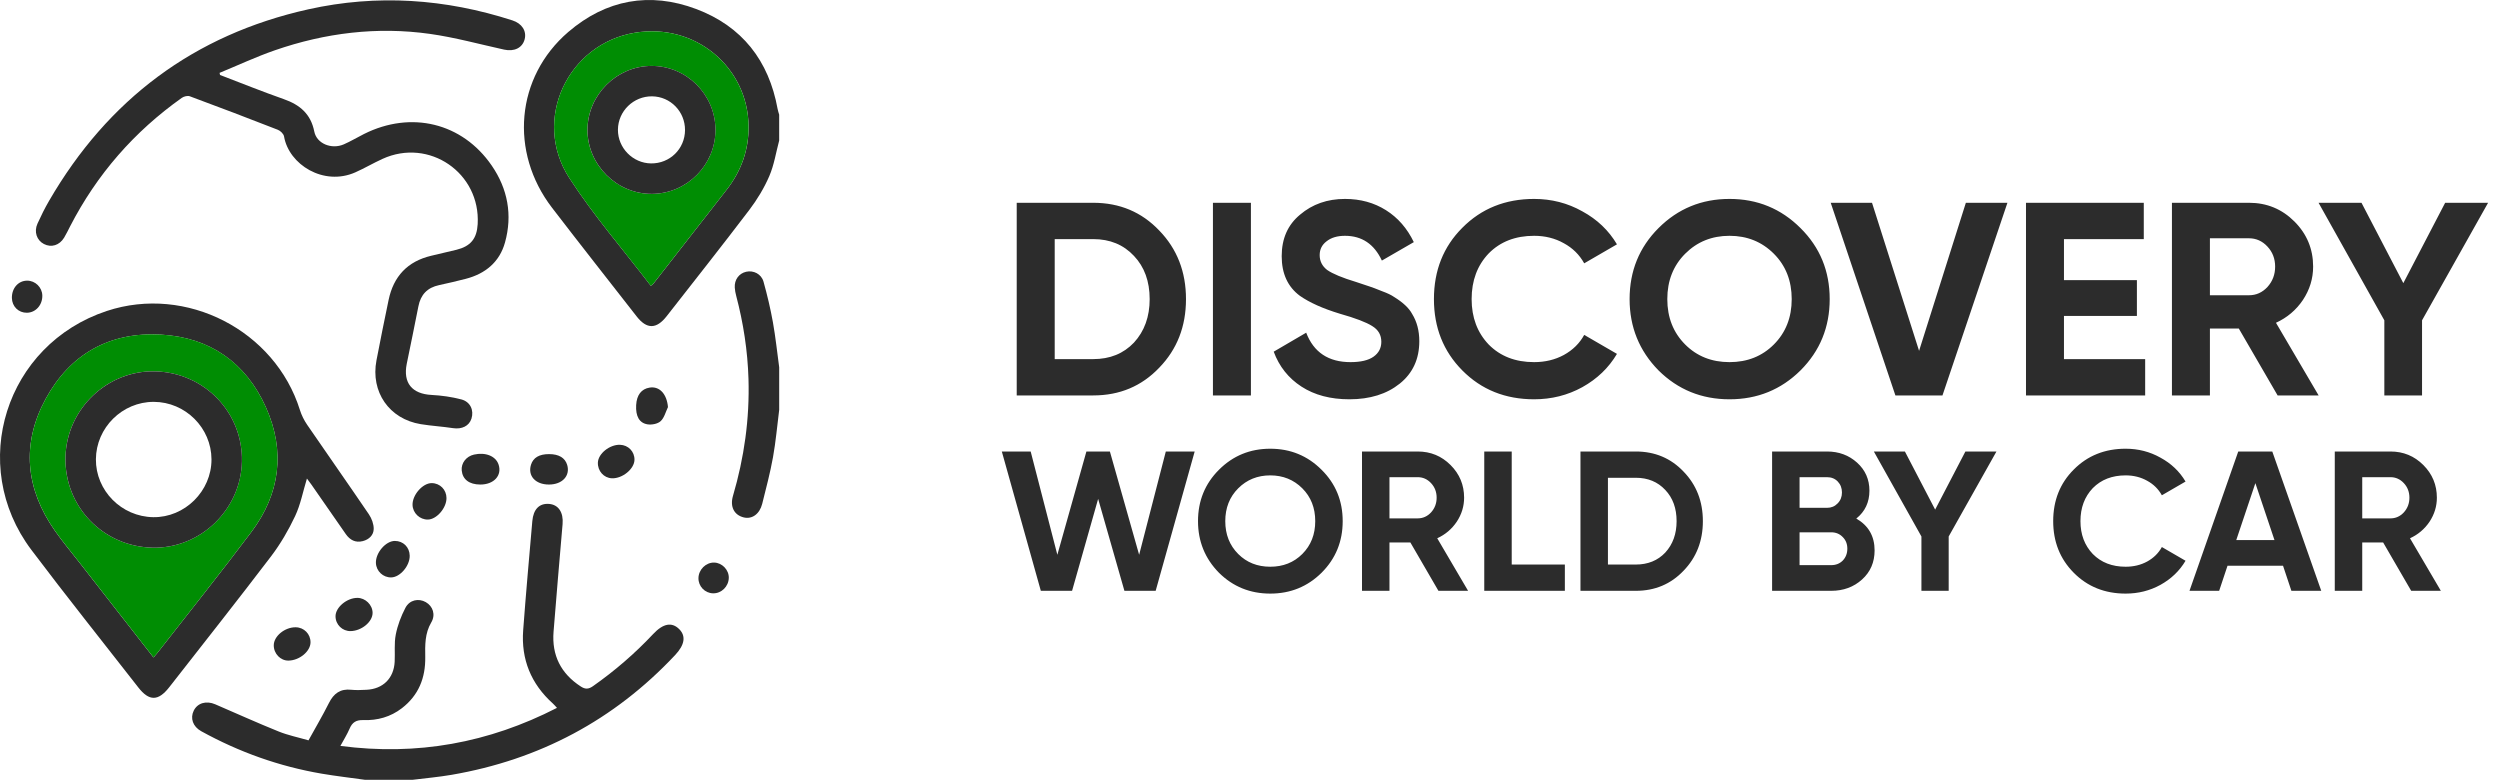 <svg width="230" height="72" viewBox="0 0 230 72" fill="none" xmlns="http://www.w3.org/2000/svg">
<path d="M93.538 18.656H100.578C103.009 18.656 105.034 19.508 106.655 21.213C108.292 22.901 109.111 25.003 109.111 27.518C109.111 30.033 108.292 32.135 106.655 33.823C105.034 35.528 103.009 36.38 100.578 36.38H93.538V18.656ZM97.033 33.038H100.578C102.114 33.038 103.363 32.532 104.325 31.519C105.287 30.472 105.769 29.139 105.769 27.518C105.769 25.881 105.287 24.555 104.325 23.543C103.363 22.513 102.114 21.998 100.578 21.998H97.033V33.038ZM111.59 36.38V18.656H115.084V36.38H111.59ZM124.145 36.735C122.406 36.735 120.937 36.347 119.739 35.57C118.54 34.794 117.688 33.722 117.181 32.354L120.169 30.607C120.861 32.413 122.22 33.316 124.246 33.316C125.191 33.316 125.9 33.148 126.373 32.81C126.846 32.472 127.082 32.017 127.082 31.443C127.082 30.818 126.803 30.337 126.246 29.999C125.689 29.645 124.693 29.265 123.259 28.86C121.705 28.387 120.482 27.839 119.587 27.214C118.473 26.387 117.916 25.172 117.916 23.568C117.916 21.947 118.481 20.673 119.612 19.744C120.743 18.782 122.119 18.301 123.74 18.301C125.158 18.301 126.415 18.647 127.512 19.339C128.61 20.031 129.462 21.011 130.07 22.276L127.133 23.973C126.424 22.454 125.293 21.694 123.74 21.694C123.031 21.694 122.465 21.863 122.043 22.201C121.621 22.521 121.41 22.943 121.41 23.467C121.41 24.024 121.638 24.479 122.094 24.834C122.6 25.188 123.495 25.56 124.778 25.948L125.993 26.353C126.213 26.421 126.592 26.564 127.133 26.784C127.639 26.969 128.01 27.147 128.247 27.315C129.074 27.822 129.631 28.345 129.918 28.885C130.357 29.594 130.576 30.43 130.576 31.392C130.576 33.029 129.977 34.329 128.779 35.292C127.58 36.254 126.035 36.735 124.145 36.735ZM141.138 36.735C138.488 36.735 136.285 35.849 134.53 34.076C132.791 32.321 131.922 30.134 131.922 27.518C131.922 24.885 132.791 22.698 134.53 20.96C136.285 19.187 138.488 18.301 141.138 18.301C142.742 18.301 144.219 18.681 145.57 19.441C146.937 20.183 148 21.196 148.76 22.479L145.747 24.226C145.308 23.433 144.683 22.817 143.873 22.378C143.063 21.922 142.151 21.694 141.138 21.694C139.417 21.694 138.024 22.234 136.96 23.315C135.914 24.412 135.39 25.813 135.39 27.518C135.39 29.206 135.914 30.599 136.96 31.696C138.024 32.776 139.417 33.316 141.138 33.316C142.151 33.316 143.063 33.097 143.873 32.658C144.7 32.202 145.325 31.586 145.747 30.81L148.76 32.557C148 33.84 146.937 34.861 145.57 35.621C144.219 36.364 142.742 36.735 141.138 36.735ZM165.648 34.076C163.858 35.849 161.681 36.735 159.115 36.735C156.549 36.735 154.371 35.849 152.582 34.076C150.809 32.27 149.923 30.084 149.923 27.518C149.923 24.935 150.809 22.758 152.582 20.985C154.371 19.196 156.549 18.301 159.115 18.301C161.681 18.301 163.858 19.196 165.648 20.985C167.437 22.758 168.332 24.935 168.332 27.518C168.332 30.101 167.437 32.287 165.648 34.076ZM155.038 31.696C156.118 32.776 157.477 33.316 159.115 33.316C160.752 33.316 162.111 32.776 163.191 31.696C164.289 30.599 164.837 29.206 164.837 27.518C164.837 25.83 164.289 24.437 163.191 23.34C162.094 22.243 160.735 21.694 159.115 21.694C157.494 21.694 156.135 22.243 155.038 23.34C153.941 24.437 153.392 25.83 153.392 27.518C153.392 29.206 153.941 30.599 155.038 31.696ZM178.707 36.38H174.377L168.426 18.656H172.225L176.555 32.278L180.859 18.656H184.683L178.707 36.38ZM189.885 29.063V33.038H197.355V36.38H186.391V18.656H197.228V21.998H189.885V25.771H196.595V29.063H189.885ZM213.314 36.38H209.541L205.971 30.227H203.312V36.38H199.818V18.656H206.908C208.545 18.656 209.938 19.23 211.086 20.377C212.234 21.525 212.808 22.91 212.808 24.53C212.808 25.627 212.495 26.649 211.871 27.594C211.246 28.522 210.419 29.223 209.389 29.696L213.314 36.38ZM206.908 21.922H203.312V27.163H206.908C207.566 27.163 208.132 26.91 208.604 26.404C209.077 25.881 209.313 25.256 209.313 24.53C209.313 23.804 209.077 23.188 208.604 22.682C208.132 22.175 207.566 21.922 206.908 21.922ZM224.955 18.656H228.905L222.828 29.468V36.38H219.359V29.468L213.307 18.656H217.257L221.106 26.049L224.955 18.656Z" fill="#2C2C2C"/>
<path d="M98.631 54.355H95.756L92.167 41.538H94.822L97.276 51.041L99.949 41.538H102.11L104.801 51.041L107.255 41.538H109.91L106.321 54.355H103.446L101.029 45.896L98.631 54.355ZM121.588 52.689C120.294 53.971 118.719 54.611 116.864 54.611C115.008 54.611 113.433 53.971 112.14 52.689C110.858 51.383 110.217 49.802 110.217 47.946C110.217 46.079 110.858 44.504 112.14 43.222C113.433 41.928 115.008 41.282 116.864 41.282C118.719 41.282 120.294 41.928 121.588 43.222C122.882 44.504 123.528 46.079 123.528 47.946C123.528 49.814 122.882 51.395 121.588 52.689ZM113.916 50.968C114.697 51.749 115.68 52.139 116.864 52.139C118.048 52.139 119.03 51.749 119.812 50.968C120.605 50.174 121.002 49.167 121.002 47.946C121.002 46.726 120.605 45.719 119.812 44.925C119.018 44.132 118.035 43.735 116.864 43.735C115.692 43.735 114.709 44.132 113.916 44.925C113.122 45.719 112.725 46.726 112.725 47.946C112.725 49.167 113.122 50.174 113.916 50.968ZM135.064 54.355H132.336L129.754 49.906H127.831V54.355H125.304V41.538H130.431C131.615 41.538 132.622 41.953 133.452 42.783C134.283 43.613 134.698 44.614 134.698 45.786C134.698 46.579 134.472 47.318 134.02 48.001C133.568 48.673 132.97 49.179 132.226 49.521L135.064 54.355ZM130.431 43.9H127.831V47.69H130.431C130.907 47.69 131.316 47.507 131.658 47.141C132 46.762 132.171 46.311 132.171 45.786C132.171 45.261 132 44.815 131.658 44.449C131.316 44.083 130.907 43.9 130.431 43.9ZM139.078 41.538V51.938H143.967V54.355H136.552V41.538H139.078ZM145.403 41.538H150.493C152.251 41.538 153.716 42.154 154.887 43.387C156.071 44.608 156.664 46.128 156.664 47.946C156.664 49.765 156.071 51.285 154.887 52.506C153.716 53.739 152.251 54.355 150.493 54.355H145.403V41.538ZM147.93 51.938H150.493C151.604 51.938 152.507 51.572 153.203 50.839C153.899 50.083 154.247 49.118 154.247 47.946C154.247 46.762 153.899 45.804 153.203 45.072C152.507 44.327 151.604 43.955 150.493 43.955H147.93V51.938ZM170.779 47.708C171.902 48.355 172.463 49.332 172.463 50.638C172.463 51.724 172.079 52.615 171.31 53.311C170.541 54.007 169.595 54.355 168.472 54.355H163.033V41.538H168.087C169.174 41.538 170.095 41.88 170.852 42.563C171.609 43.247 171.987 44.107 171.987 45.145C171.987 46.207 171.584 47.061 170.779 47.708ZM168.087 43.9H165.56V46.72H168.087C168.478 46.72 168.801 46.585 169.058 46.317C169.326 46.048 169.46 45.713 169.46 45.31C169.46 44.907 169.332 44.571 169.076 44.303C168.82 44.034 168.49 43.9 168.087 43.9ZM165.56 51.993H168.472C168.899 51.993 169.253 51.853 169.534 51.572C169.814 51.279 169.955 50.913 169.955 50.473C169.955 50.046 169.814 49.692 169.534 49.411C169.253 49.118 168.899 48.972 168.472 48.972H165.56V51.993ZM180.817 41.538H183.674L179.279 49.356V54.355H176.771V49.356L172.394 41.538H175.251L178.034 46.884L180.817 41.538ZM195.559 54.611C193.642 54.611 192.049 53.971 190.78 52.689C189.522 51.419 188.894 49.839 188.894 47.946C188.894 46.042 189.522 44.461 190.78 43.204C192.049 41.922 193.642 41.282 195.559 41.282C196.718 41.282 197.786 41.556 198.763 42.105C199.752 42.642 200.521 43.375 201.07 44.303L198.891 45.566C198.574 44.992 198.122 44.547 197.536 44.229C196.95 43.9 196.291 43.735 195.559 43.735C194.313 43.735 193.306 44.126 192.537 44.907C191.781 45.7 191.402 46.714 191.402 47.946C191.402 49.167 191.781 50.174 192.537 50.968C193.306 51.749 194.313 52.139 195.559 52.139C196.291 52.139 196.95 51.981 197.536 51.663C198.134 51.334 198.586 50.888 198.891 50.327L201.07 51.59C200.521 52.518 199.752 53.256 198.763 53.806C197.786 54.343 196.718 54.611 195.559 54.611ZM213.555 54.355H210.808L210.039 52.048H204.931L204.162 54.355H201.433L205.919 41.538H209.05L213.555 54.355ZM207.494 44.449L205.736 49.686H209.252L207.494 44.449ZM224.559 54.355H221.83L219.249 49.906H217.326V54.355H214.799V41.538H219.926C221.11 41.538 222.117 41.953 222.947 42.783C223.777 43.613 224.192 44.614 224.192 45.786C224.192 46.579 223.966 47.318 223.515 48.001C223.063 48.673 222.465 49.179 221.72 49.521L224.559 54.355ZM219.926 43.9H217.326V47.69H219.926C220.402 47.69 220.811 47.507 221.153 47.141C221.495 46.762 221.666 46.311 221.666 45.786C221.666 45.261 221.495 44.815 221.153 44.449C220.811 44.083 220.402 43.9 219.926 43.9Z" fill="#2C2C2C"/>
<path d="M33.602 71.745C32.267 71.557 30.928 71.404 29.601 71.178C25.685 70.508 21.991 69.19 18.514 67.272C17.741 66.846 17.481 66.076 17.823 65.382C18.17 64.675 18.973 64.438 19.803 64.796C21.745 65.634 23.676 66.506 25.638 67.298C26.495 67.645 27.418 67.831 28.382 68.112C29.018 66.958 29.68 65.838 30.262 64.677C30.7 63.802 31.307 63.349 32.311 63.458C32.772 63.507 33.244 63.481 33.711 63.46C35.231 63.39 36.227 62.41 36.309 60.891C36.355 60.053 36.251 59.192 36.411 58.379C36.577 57.53 36.898 56.687 37.3 55.917C37.684 55.182 38.518 55.023 39.172 55.396C39.828 55.77 40.098 56.553 39.675 57.265C39.078 58.277 39.107 59.357 39.123 60.453C39.151 62.364 38.515 63.967 36.97 65.157C35.927 65.96 34.72 66.292 33.435 66.248C32.771 66.225 32.413 66.448 32.162 67.037C31.938 67.563 31.626 68.052 31.317 68.624C38.369 69.549 44.944 68.354 51.242 65.124C51.097 64.97 50.99 64.836 50.865 64.724C48.858 62.92 47.932 60.663 48.132 57.981C48.381 54.632 48.683 51.285 48.974 47.939C49.07 46.838 49.628 46.287 50.522 46.361C51.385 46.433 51.849 47.148 51.758 48.214C51.474 51.514 51.19 54.814 50.927 58.116C50.753 60.288 51.602 61.97 53.434 63.158C53.829 63.414 54.129 63.425 54.549 63.13C56.562 61.717 58.41 60.121 60.094 58.328C61.018 57.344 61.821 57.209 62.492 57.886C63.123 58.522 62.992 59.327 62.115 60.262C56.496 66.251 49.617 69.895 41.538 71.285C40.347 71.49 39.141 71.594 37.941 71.743H33.602V71.745Z" fill="#2C2C2C"/>
<path d="M71.684 12.929C71.391 14.025 71.219 15.174 70.774 16.205C70.299 17.304 69.659 18.361 68.933 19.317C66.436 22.604 63.874 25.839 61.332 29.092C60.388 30.298 59.501 30.302 58.57 29.108C55.973 25.78 53.361 22.466 50.79 19.117C46.854 13.988 47.45 7.092 52.282 2.942C55.749 -0.033 59.773 -0.78 64.053 0.831C68.272 2.42 70.735 5.579 71.54 10.022C71.571 10.201 71.635 10.373 71.684 10.55V12.931V12.929ZM59.878 26.299C60.022 26.172 60.083 26.136 60.124 26.083C62.363 23.215 64.598 20.344 66.837 17.477C68.191 15.745 68.903 13.781 68.871 11.583C68.794 6.145 63.918 2.088 58.402 3.012C52.216 4.05 48.923 11.043 52.377 16.378C54.611 19.831 57.334 22.967 59.88 26.299H59.878Z" fill="#2C2C2C"/>
<path d="M71.684 37.717C71.5 39.167 71.374 40.628 71.116 42.064C70.856 43.503 70.481 44.923 70.125 46.344C69.885 47.299 69.184 47.79 68.419 47.601C67.548 47.385 67.139 46.626 67.434 45.62C68.466 42.106 68.972 38.525 68.861 34.862C68.782 32.267 68.391 29.72 67.728 27.209C67.663 26.963 67.613 26.707 67.599 26.455C67.556 25.733 67.983 25.157 68.642 25.003C69.31 24.847 70.044 25.2 70.244 25.917C70.588 27.148 70.884 28.396 71.109 29.653C71.354 31.024 71.498 32.413 71.686 33.793V37.714L71.684 37.717Z" fill="#2C2C2C"/>
<path d="M20.243 6.898C22.198 7.645 24.141 8.429 26.115 9.123C27.593 9.642 28.595 10.487 28.915 12.104C29.136 13.217 30.506 13.769 31.626 13.282C32.266 13.003 32.867 12.638 33.492 12.326C37.826 10.157 42.532 11.294 45.237 15.23C46.714 17.376 47.161 19.783 46.461 22.303C45.96 24.111 44.648 25.189 42.844 25.654C42.032 25.862 41.215 26.055 40.395 26.231C39.315 26.462 38.699 27.105 38.49 28.194C38.152 29.956 37.775 31.712 37.421 33.47C37.067 35.231 37.908 36.239 39.7 36.334C40.621 36.383 41.554 36.512 42.444 36.746C43.276 36.965 43.616 37.747 43.376 38.511C43.16 39.195 42.488 39.512 41.683 39.39C40.698 39.239 39.697 39.184 38.712 39.023C35.808 38.55 34.081 36.056 34.635 33.153C34.989 31.3 35.366 29.45 35.75 27.602C36.202 25.427 37.491 24.046 39.672 23.53C40.444 23.348 41.215 23.171 41.985 22.982C43.293 22.661 43.87 21.963 43.947 20.62C44.215 15.907 39.483 12.658 35.189 14.618C34.342 15.004 33.535 15.481 32.685 15.858C29.778 17.143 26.576 15.148 26.131 12.549C26.091 12.316 25.8 12.032 25.559 11.939C22.87 10.887 20.169 9.861 17.462 8.858C17.261 8.783 16.921 8.867 16.731 9C12.351 12.104 8.916 16.038 6.455 20.814C6.272 21.167 6.104 21.526 5.899 21.865C5.466 22.576 4.719 22.801 4.037 22.447C3.383 22.107 3.109 21.325 3.446 20.579C3.772 19.859 4.126 19.145 4.524 18.461C9.93 9.154 17.845 3.202 28.368 0.857C34.7 -0.552 40.973 -0.117 47.142 1.876C48.022 2.16 48.465 2.856 48.267 3.617C48.059 4.41 47.308 4.769 46.377 4.564C44.107 4.063 41.852 3.442 39.555 3.118C34.693 2.432 29.92 3.023 25.291 4.625C23.562 5.225 21.897 6.005 20.201 6.703L20.243 6.9V6.898Z" fill="#2C2C2C"/>
<path d="M28.238 44.024C27.872 45.227 27.651 46.419 27.151 47.48C26.541 48.776 25.803 50.043 24.937 51.183C21.858 55.228 18.702 59.215 15.572 63.222C14.56 64.517 13.726 64.526 12.726 63.246C9.442 59.035 6.106 54.862 2.892 50.597C-3.007 42.767 0.519 31.682 9.832 28.607C17.136 26.194 25.305 30.397 27.595 37.728C27.744 38.205 27.981 38.675 28.263 39.087C30.148 41.838 32.068 44.564 33.941 47.322C34.198 47.703 34.388 48.216 34.381 48.665C34.372 49.226 33.96 49.633 33.379 49.782C32.699 49.957 32.194 49.679 31.814 49.137C30.758 47.627 29.711 46.111 28.661 44.599C28.531 44.411 28.389 44.231 28.237 44.024H28.238ZM14.122 60.485C14.276 60.309 14.371 60.211 14.453 60.104C17.348 56.391 20.294 52.714 23.122 48.949C25.775 45.418 26.269 41.497 24.462 37.47C22.619 33.364 19.305 31.044 14.811 30.786C10.107 30.518 6.442 32.566 4.198 36.702C1.952 40.843 2.346 44.962 5.048 48.827C5.769 49.858 6.581 50.824 7.356 51.816C9.591 54.683 11.829 57.548 14.12 60.486L14.122 60.485Z" fill="#2C2C2C"/>
<path d="M57.034 40.92C57.804 40.941 58.389 41.548 58.372 42.311C58.354 43.145 57.258 44.04 56.298 44.003C55.552 43.975 54.977 43.33 55.005 42.555C55.035 41.739 56.082 40.896 57.034 40.92Z" fill="#2C2C2C"/>
<path d="M61.454 37.452C61.24 37.892 61.118 38.431 60.783 38.743C60.515 38.994 59.969 39.101 59.582 39.041C58.803 38.922 58.472 38.275 58.526 37.272C58.577 36.341 59.005 35.783 59.761 35.66C60.681 35.51 61.351 36.251 61.453 37.454L61.454 37.452Z" fill="#2C2C2C"/>
<path d="M44.18 44.578C43.172 44.573 42.56 44.11 42.479 43.289C42.413 42.605 42.89 41.987 43.608 41.822C44.66 41.582 45.597 41.955 45.863 42.723C46.214 43.735 45.443 44.585 44.178 44.578H44.18Z" fill="#2C2C2C"/>
<path d="M50.499 44.578C49.258 44.576 48.536 43.778 48.851 42.758C49.055 42.102 49.611 41.776 50.517 41.778C51.415 41.778 51.984 42.12 52.181 42.772C52.481 43.771 51.728 44.58 50.499 44.578Z" fill="#2C2C2C"/>
<path d="M37.693 51.125C37.709 52.047 36.816 53.099 36.001 53.122C35.25 53.143 34.612 52.545 34.584 51.795C34.549 50.862 35.485 49.77 36.323 49.766C37.095 49.763 37.68 50.343 37.693 51.125Z" fill="#2C2C2C"/>
<path d="M32.26 58.061C31.496 58.077 30.872 57.465 30.868 56.699C30.865 55.882 31.903 55.007 32.876 55.005C33.617 55.005 34.273 55.648 34.279 56.381C34.284 57.2 33.276 58.04 32.26 58.061Z" fill="#2C2C2C"/>
<path d="M27.204 57.71C27.972 57.717 28.575 58.333 28.568 59.099C28.561 59.925 27.553 60.759 26.543 60.775C25.806 60.788 25.182 60.139 25.186 59.367C25.189 58.527 26.197 57.7 27.204 57.709V57.71Z" fill="#2C2C2C"/>
<path d="M41.077 45.822C41.08 46.737 40.17 47.789 39.363 47.8C38.617 47.81 37.977 47.202 37.954 46.46C37.926 45.538 38.886 44.441 39.716 44.446C40.48 44.451 41.073 45.051 41.077 45.822Z" fill="#2C2C2C"/>
<path d="M1.094 27.412C1.08 26.511 1.684 25.823 2.494 25.82C3.244 25.816 3.875 26.432 3.893 27.184C3.912 28.062 3.284 28.764 2.473 28.773C1.701 28.781 1.107 28.194 1.094 27.412Z" fill="#2C2C2C"/>
<path d="M67.049 53.171C67.026 53.962 66.374 54.602 65.606 54.586C64.847 54.572 64.242 53.939 64.258 53.178C64.273 52.403 64.94 51.744 65.694 51.756C66.432 51.767 67.07 52.433 67.049 53.171Z" fill="#2C2C2C"/>
<path d="M59.878 26.299C57.332 22.968 54.611 19.831 52.375 16.378C48.923 11.043 52.214 4.05 58.4 3.012C63.917 2.087 68.792 6.146 68.869 11.583C68.901 13.782 68.187 15.745 66.835 17.478C64.596 20.345 62.361 23.216 60.121 26.083C60.081 26.136 60.022 26.173 59.876 26.299H59.878ZM65.82 11.927C65.804 8.693 63.157 6.058 59.934 6.065C56.723 6.074 54.058 8.735 54.048 11.942C54.037 15.168 56.753 17.863 59.985 17.835C63.218 17.807 65.836 15.156 65.818 11.925L65.82 11.927Z" fill="#008D03"/>
<path d="M14.122 60.483C11.828 57.544 9.593 54.679 7.357 51.812C6.584 50.82 5.77 49.852 5.05 48.823C2.349 44.96 1.953 40.84 4.199 36.698C6.442 32.562 10.106 30.514 14.812 30.782C19.306 31.038 22.62 33.358 24.463 37.466C26.271 41.495 25.776 45.414 23.123 48.945C20.295 52.71 17.35 56.387 14.455 60.1C14.371 60.207 14.278 60.306 14.123 60.481L14.122 60.483ZM14.041 50.385C18.431 50.481 22.161 46.883 22.254 42.458C22.349 37.952 18.817 34.284 14.271 34.166C9.87 34.052 6.133 37.627 6.025 42.053C5.914 46.587 9.47 50.283 14.041 50.385Z" fill="#008D03"/>
<path d="M65.822 11.925C65.838 15.156 63.221 17.807 59.988 17.835C56.757 17.863 54.042 15.168 54.051 11.942C54.062 8.735 56.727 6.074 59.937 6.065C63.158 6.056 65.806 8.693 65.823 11.927L65.822 11.925ZM63.022 11.969C63.029 10.266 61.687 8.886 59.999 8.863C58.284 8.841 56.86 10.227 56.85 11.932C56.839 13.608 58.216 15.011 59.892 15.034C61.624 15.056 63.013 13.697 63.022 11.969Z" fill="#2C2C2C"/>
<path d="M14.043 50.385C9.472 50.283 5.916 46.589 6.026 42.053C6.135 37.627 9.872 34.054 14.273 34.166C18.817 34.284 22.349 37.952 22.256 42.458C22.163 46.883 18.435 50.481 14.043 50.385ZM14.148 36.971C11.248 36.965 8.846 39.346 8.823 42.249C8.802 45.137 11.173 47.534 14.097 47.58C17.001 47.623 19.464 45.181 19.457 42.265C19.45 39.365 17.057 36.979 14.148 36.971Z" fill="#2C2C2C"/>
</svg>
